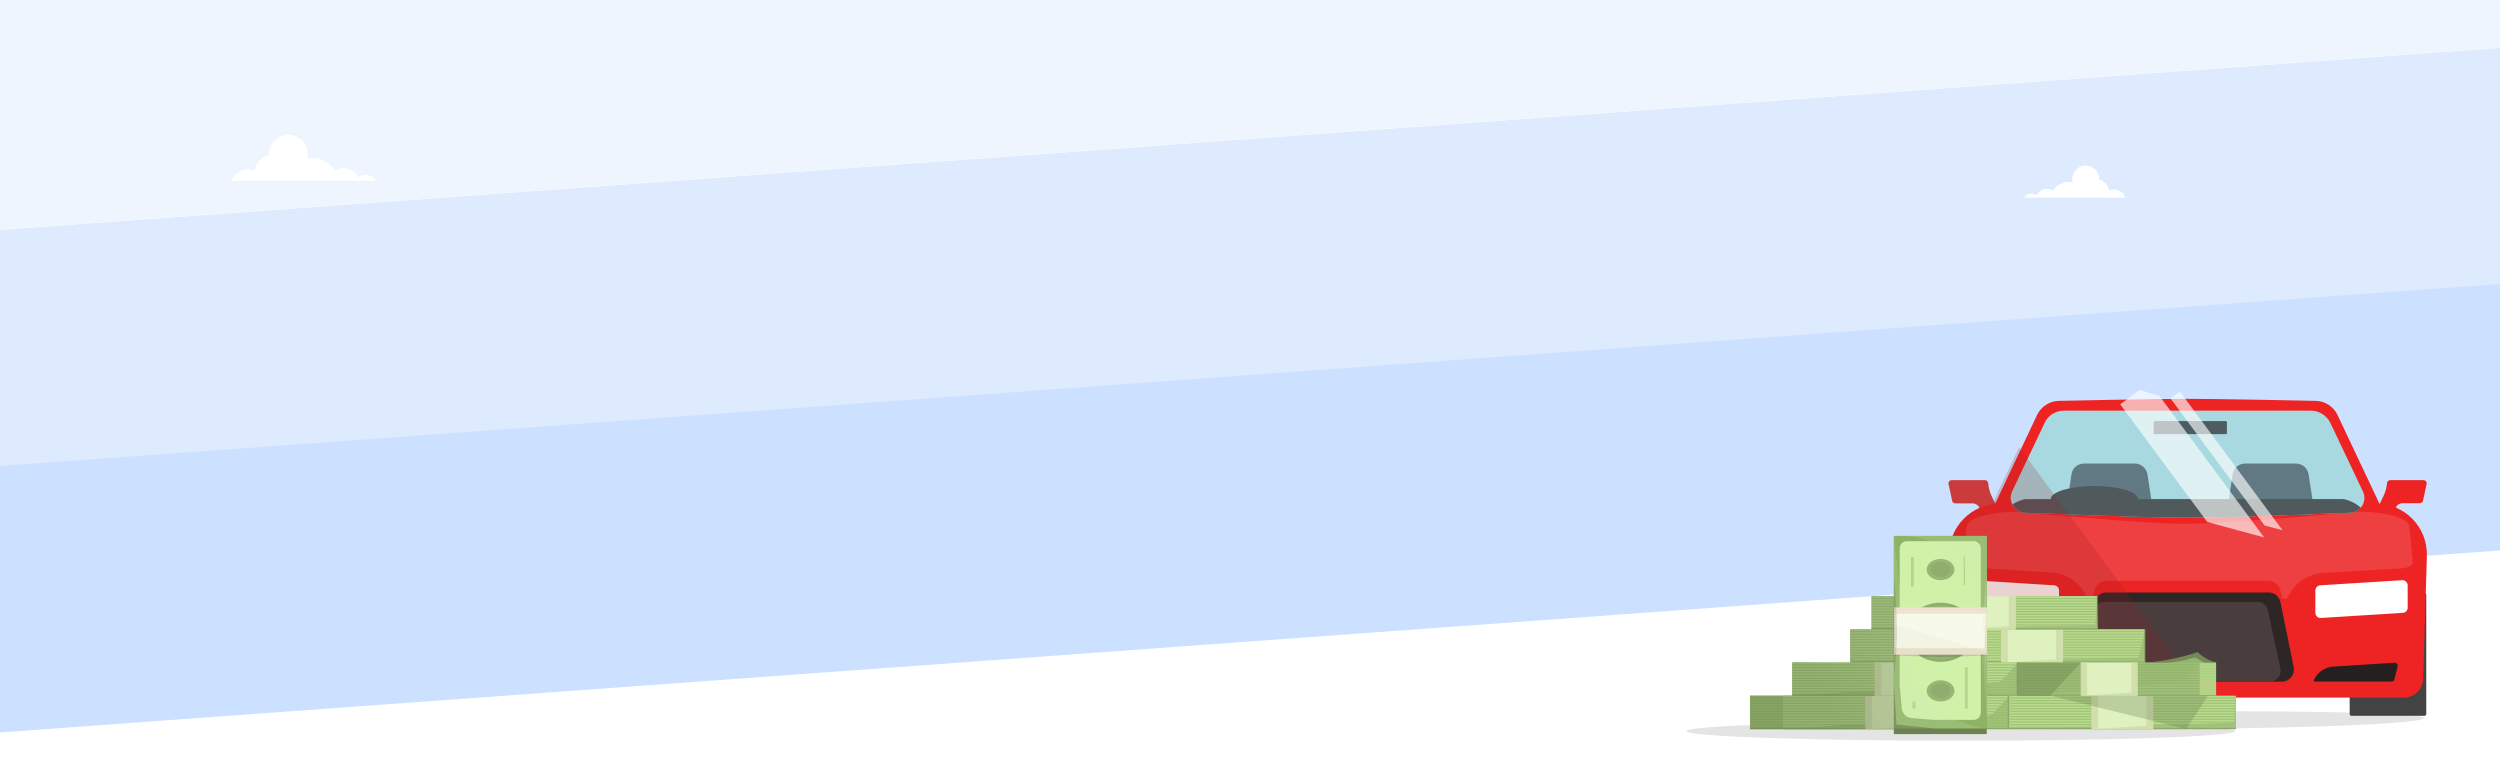 <?xml version="1.0" encoding="utf-8"?>
<!-- Generator: Adobe Illustrator 26.0.0, SVG Export Plug-In . SVG Version: 6.00 Build 0)  -->
<svg version="1.1" id="Layer_1" xmlns="http://www.w3.org/2000/svg" xmlns:xlink="http://www.w3.org/1999/xlink" x="0px" y="0px"
	 viewBox="0 0 6120 1880" style="enable-background:new 0 0 6120 1880;" xml:space="preserve">
<style type="text/css">
	.st0{fill:#DEEBFF;}
	.st1{fill:#EFF5FF;}
	.st2{fill:#CCE0FF;}
	.st3{fill:none;}
	.st4{fill:#F46151;}
	.st5{fill:#030231;}
	.st6{fill:#FDC8A8;}
	.st7{fill:#A13518;}
	.st8{fill:#0F3871;}
	.st9{fill:#FFFFFF;}
	.st10{opacity:0.2;fill:#787879;enable-background:new    ;}
	.st11{fill:#434343;}
	.st12{fill:#232323;}
	.st13{fill:#EE2424;}
	.st14{fill:#CC3B3C;}
	.st15{fill:#EF4041;}
	.st16{fill:#2E2525;}
	.st17{fill:#4A3D3D;}
	.st18{fill:#A8D9E0;}
	.st19{fill:#4E5C61;}
	.st20{clip-path:url(#SVGID_00000010990864866891605910000005097891256839874476_);fill:#607983;}
	.st21{clip-path:url(#SVGID_00000055670768173225503540000006071953364695219386_);fill:#607983;}
	.st22{clip-path:url(#SVGID_00000168833090271583047950000012314915724465813915_);fill:#50595C;}
	.st23{clip-path:url(#SVGID_00000043436497983057795040000008367035087663365533_);fill:#50595C;}
	
		.st24{opacity:0.64;clip-path:url(#SVGID_00000081611015385214941990000015849026813500832942_);fill:#FFFFFF;enable-background:new    ;}
	
		.st25{opacity:0.64;clip-path:url(#SVGID_00000183243670848556122560000012809046423225520273_);fill:#FFFFFF;enable-background:new    ;}
	.st26{fill:#261F1F;}
	
		.st27{opacity:0.2;clip-path:url(#SVGID_00000025440613216542351820000007500335229281522109_);fill:#991C1F;enable-background:new    ;}
	.st28{fill:#759151;}
	.st29{fill:#A6C67D;}
	.st30{fill:#829964;}
	.st31{fill:#5E6E47;}
	.st32{fill:#E6E8D3;}
	.st33{fill:#D1CAB8;}
	.st34{opacity:0.36;fill:#4D6331;enable-background:new    ;}
	.st35{fill:#697A51;}
	.st36{fill:#779453;}
	.st37{fill:#6C8052;}
	.st38{opacity:0.86;fill:#A5C27D;enable-background:new    ;}
	.st39{fill:#738A56;}
	.st40{fill:#94B371;}
	.st41{opacity:0.25;enable-background:new    ;}
	.st42{opacity:0.28;enable-background:new    ;}
	.st43{clip-path:url(#SVGID_00000021797915514328619770000011404084737881642685_);}
	.st44{filter:url(#Adobe_OpacityMaskFilter);}
	.st45{clip-path:url(#SVGID_00000031906583315722656820000012563555958794656689_);}
	.st46{clip-path:url(#SVGID_00000173878566264444912820000015330143674506664074_);}
	
		.st47{clip-path:url(#SVGID_00000038394227843364611180000006240268723906648254_);fill:url(#SVGID_00000043435642435665996170000012589484116085110440_);}
	
		.st48{clip-path:url(#SVGID_00000031906583315722656820000012563555958794656689_);mask:url(#SVGID_00000050656114690180111890000004030725344001325498_);fill:url(#SVGID_00000127032522774632935790000015300080259274810541_);}
	.st49{opacity:0.34;fill:url(#SVGID_00000118361935721902643030000002856171417822860718_);enable-background:new    ;}
	.st50{opacity:0.4;fill:#D2FF9E;enable-background:new    ;}
	.st51{fill:#6C8251;}
	.st52{fill:#8FB365;}
	.st53{fill:#D0F2A8;}
	.st54{opacity:0.81;}
	.st55{fill:#819C61;}
	.st56{fill:#8BA868;}
	.st57{opacity:0.6;}
	.st58{fill:#A0C27B;}
	.st59{opacity:0.18;fill:#D3E8B9;enable-background:new    ;}
	.st60{opacity:0.13;enable-background:new    ;}
	.st61{fill:#EDE3CE;}
	.st62{fill:#F8FAE9;}
	.st63{opacity:0.23;fill:#D3E8B9;enable-background:new    ;}
	.st64{opacity:2.000000e-02;enable-background:new    ;}
	.st65{opacity:0.12;enable-background:new    ;}
</style>
<g>
	<g>
		<g>
			<polygon id="Rectangle_158" class="st0" points="-1657.3,683.4 8034.7,-22.3 8064.6,627.9 -1627.4,1333.5 			"/>
			<polygon id="Rectangle_156" class="st1" points="-5385.4,-192.8 11660.9,-1433.9 11713.5,-290.5 -5332.8,950.6 			"/>
			<polygon id="Rectangle_157" class="st2" points="-1627.6,1259.2 8064.4,553.5 8094.4,1203.7 -1597.7,1909.3 			"/>
		</g>
	</g>
	<g>
		<polygon class="st3" points="-187,120.8 6595.1,-454.6 6733.9,1937.7 -48.2,2513 		"/>
	</g>
	<g>
		<polygon class="st3" points="-135.2,114.3 6646.9,-461 6785.6,1931.3 3.5,2506.6 		"/>
	</g>
	<g>
		<polygon class="st3" points="-224.5,125.5 6557.7,-449.8 6696.4,1942.5 -85.7,2517.8 		"/>
	</g>
	<g>
		<g>
			<g>
				<path class="st4" d="M4080.3,1482.4"/>
				<path class="st4" d="M6378.6,1161.1"/>
			</g>
			<g>
				<path class="st5" d="M4658.4,1359.1"/>
				<g>
					<path class="st6" d="M4671.3,814.6"/>
					<path class="st6" d="M4638.1,794.6L4638.1,794.6"/>
				</g>
				<path class="st6" d="M4590.4,841"/>
				<path class="st6" d="M4582.7,809.9l8.5,0.9"/>
				<path class="st7" d="M4664.8,713.4"/>
				<path class="st7" d="M4626.1,727.9"/>
				<path class="st8" d="M4691.2,794.2"/>
			</g>
		</g>
	</g>
	<g>
		<path class="st9" d="M566.2,443c6-16.6,21.7-28.5,40.4-28.5c6,0,11.5,1.3,16.6,3.4c3-18.7,17-33.6,34.9-38.3c0-0.4,0-1.3,0-1.7
			c0-26.4,21.3-47.6,47.6-47.6s47.6,21.3,47.6,47.6c0,3.4-0.4,7.2-1.3,10.6c4.3-0.9,8.5-1.3,12.8-1.3c23.4,0,43.8,12.3,55.3,30.6
			c6-3.8,13.6-6,21.3-6c15.7,0,29.3,9.4,36.1,22.5c4.7-3.8,11.1-6.4,17.9-6.4c10.6,0,20,6,25.1,14.9H566.2V443z"/>
	</g>
	<g>
		<path class="st9" d="M5202.8,484c-3.8-11.5-14.9-20-28.1-20c-3.8,0-8.1,0.9-11.5,2.6c-2.1-13.2-11.5-23.4-24.2-26.8
			c0-0.4,0-0.9,0-1.3c0-18.3-14.9-33.2-33.2-33.2c-18.3,0-33.2,14.9-33.2,33.2c0,2.6,0.4,5.1,0.9,7.7c-3-0.4-6-0.9-8.9-0.9
			c-16.2,0-30.6,8.5-38.7,21.3c-4.3-2.6-9.4-4.3-14.9-4.3c-11.1,0-20.8,6.4-25.5,15.7c-3.4-2.6-7.7-4.3-12.3-4.3
			c-7.2,0-14,4.3-17.4,10.2L5202.8,484L5202.8,484z"/>
	</g>
</g>
<g id="Layer_3">
	<path class="st10" d="M4418,1757.8c0,15,339.5,27.5,758,27.5c418.5,0,758-12.5,758-27.5s-346-17.5-765-17.5
		C4750.5,1740.3,4418,1742.8,4418,1757.8z"/>
	<path class="st11" d="M5756.5,1451.3H5935c2.5,0,4.5,2,4.5,4.5v292c0,2.5-2,4.5-4.5,4.5h-178.5c-2.5,0-4.5-2-4.5-4.5v-292
		C5751.5,1453.3,5753.5,1451.3,5756.5,1451.3z"/>
	<path class="st12" d="M4778,1451.8h178.5c2.5,0,4.5,2,4.5,4.5v292c0,2.5-2,4.5-4.5,4.5H4778c-2.5,0-4.5-2-4.5-4.5v-292
		C4773,1453.8,4775,1451.8,4778,1451.8z"/>
	<path class="st13" d="M5932.5,1175.3h-81c-4,0-7.5,3-8,7l0,0c-1,10.5-3.5,21-8,30.5l-14.5,30.5c-2,4,0,8.5,4,10.5l21.5,10
		c4,2,8.5,0,10.5-4l8-17.5c3-6.5,9.5-10.5,17-10.5h42c3.5,0,7-2.5,7.5-6l9-41.5C5941.5,1179.8,5937.5,1175.3,5932.5,1175.3z"/>
	<path class="st14" d="M4778,1175.3h81c4,0,7.5,3,8,7l0,0c1,10.5,3.5,21,8,31l14.5,30.5c2,4,0,8.5-4,10.5l-21.5,10
		c-4,2-8.5,0-10.5-4l-8-17.5c-3-6.5-9.5-10.5-17-10.5h-42c-3.5,0-7-2.5-7.5-6l-9-41.5C4769,1179.8,4773,1175.3,4778,1175.3z"/>
	<path class="st13" d="M4841.5,1707.8h1043c26,0,46.5-20.5,47.5-46l9-301c2-70-54-128-124.5-128H4896c-70,0-126.5,58-124.5,128
		l9,301C4781,1687.8,4802,1707.8,4841.5,1707.8z"/>
	<path class="st15" d="M4862.5,1391.3l159,10.5c36.5,2.5,68,22.5,84,55l4.5,8.5h489l4.5-8.5c16.5-32,48-52,85-54.5l189-11
		c11,0,30-6,29-14l-8.5-88.5c-2-20-56.5-36-120.5-36c0,0-324,29.5-429.5,29.5c-105,0-413-29.5-413-29.5c-64,0-119,16-120.5,36
		l-8.5,88.5C4805.5,1385.3,4824,1391.3,4862.5,1391.3z"/>
	<path class="st13" d="M5041,981.3c0,0,235-5,313.5-5c78.5,0,313.5,5,313.5,5c23,0,44,13.5,54,34l107.5,227.5h-950l107.5-227.5
		C4997,994.8,5018,981.3,5041,981.3z"/>
	<path class="st13" d="M5123.5,1640.3H5586c18.5,0,32.5-17,29-35.5l-32.5-159.5c-3-13.5-15-23.5-29-23.5h-397c-14,0-26,10-29,23.5
		l-32.5,159.5C5090.5,1623.3,5104.5,1640.3,5123.5,1640.3z"/>
	<path class="st16" d="M5123.5,1668.8H5586c18.5,0,32.5-17,29-35.5l-32.5-159.5c-3-13.5-15-23.5-29-23.5h-397c-14,0-26,10-29,23.5
		l-32.5,159.5C5090.5,1651.3,5104.5,1668.8,5123.5,1668.8z"/>
	<path class="st17" d="M5121.5,1668.8h434c17.5,0,30.5-15.5,27-31.5l-30.5-143c-2.5-12.5-14-21-27-21h-372.5c-13,0-24.5,9-27,21
		l-30.5,143C5091,1653.3,5104,1668.8,5121.5,1668.8z"/>
	<path class="st18" d="M5052.5,1005.3H5657c20.5,0,39,12,48,30.5l79.5,167.5c11.5,24-6,52-33,52c0,0-297.5,12-396.5,12
		c-99,0-396.5-12-396.5-12c-26.5,0-44-28-33-52l79.5-167.5C5013.5,1016.8,5032,1005.3,5052.5,1005.3z"/>
	<path class="st18" d="M5220.5,1028.8h268c42,0,80,24,98,62l27,57.5c7,14.5-3.5,31.5-20,31.5c0,0-179.5,7-239.5,7s-239.5-7-239.5-7
		c-16,0-26.5-17-20-31.5l27-57.5C5140.5,1053.3,5179,1028.8,5220.5,1028.8z"/>
	<path class="st19" d="M5274,1062.8h175.5c1,0,2-1,2-2v-28c0-1-1-2-2-2H5274c-1,0-2,1-2,2v28C5272,1061.8,5272.5,1062.8,5274,1062.8
		z"/>
	<g>
		<g>
			<defs>
				<path id="SVGID_1_" d="M5052.5,1005.3H5657c20.5,0,39,12,48,30.5l79.5,167.5c11.5,24-6,52-33,52c0,0-297.5,12-396.5,12
					c-99,0-396.5-12-396.5-12c-26.5,0-44-28-33-52l79.5-167.5C5013.5,1016.8,5032,1005.3,5052.5,1005.3z"/>
			</defs>
			<clipPath id="SVGID_00000155836517497137096900000009519445035485675700_">
				<use xlink:href="#SVGID_1_"  style="overflow:visible;"/>
			</clipPath>
			<path style="clip-path:url(#SVGID_00000155836517497137096900000009519445035485675700_);fill:#607983;" d="M5081.5,1330.8H5247
				c19,0,33.5-17,30.5-35.5l-20.5-134c-2.5-15-15.5-26.5-30.5-26.5h-125c-15.5,0-28.5,11-30.5,26.5l-20.5,134
				C5048,1313.8,5062.5,1330.8,5081.5,1330.8z"/>
		</g>
		<g>
			<defs>
				<path id="SVGID_00000064316471254777423500000001431320849895161748_" d="M5052.5,1005.3H5657c20.5,0,39,12,48,30.5l79.5,167.5
					c11.5,24-6,52-33,52c0,0-297.5,12-396.5,12c-99,0-396.5-12-396.5-12c-26.5,0-44-28-33-52l79.5-167.5
					C5013.5,1016.8,5032,1005.3,5052.5,1005.3z"/>
			</defs>
			<clipPath id="SVGID_00000049903898636880334930000010491837175979085471_">
				<use xlink:href="#SVGID_00000064316471254777423500000001431320849895161748_"  style="overflow:visible;"/>
			</clipPath>
			<path style="clip-path:url(#SVGID_00000049903898636880334930000010491837175979085471_);fill:#607983;" d="M5476,1330.8h165.5
				c19,0,33.5-17,30.5-35.5l-20.5-134c-2.5-15-15.5-26.5-30.5-26.5h-125c-15.5,0-28.5,11-30.5,26.5l-20.5,134
				C5442.5,1313.8,5457,1330.8,5476,1330.8z"/>
		</g>
		<g>
			<defs>
				<path id="SVGID_00000106829217895467879260000011552080075878639253_" d="M5052.5,1005.3H5657c20.5,0,39,12,48,30.5l79.5,167.5
					c11.5,24-6,52-33,52c0,0-297.5,12-396.5,12c-99,0-396.5-12-396.5-12c-26.5,0-44-28-33-52l79.5-167.5
					C5013.5,1016.8,5032,1005.3,5052.5,1005.3z"/>
			</defs>
			<clipPath id="SVGID_00000150821696036566952790000008422884287644662445_">
				<use xlink:href="#SVGID_00000106829217895467879260000011552080075878639253_"  style="overflow:visible;"/>
			</clipPath>
			<path style="clip-path:url(#SVGID_00000150821696036566952790000008422884287644662445_);fill:#50595C;" d="M4857,1303.3h981.5
				c12,0,8-10-7.5-22l-59.5-44.5c-11.5-8.5-28-15-37-15H4961c-9.5,0-26,6.5-37,15l-59.5,44.5C4849,1292.8,4845,1303.3,4857,1303.3z"
				/>
		</g>
		<g>
			<defs>
				<path id="SVGID_00000073001169461902435880000018037503864522277529_" d="M5052.5,1005.3H5657c20.5,0,39,12,48,30.5l79.5,167.5
					c11.5,24-6,52-33,52c0,0-297.5,12-396.5,12c-99,0-396.5-12-396.5-12c-26.5,0-44-28-33-52l79.5-167.5
					C5013.5,1016.8,5032,1005.3,5052.5,1005.3z"/>
			</defs>
			<clipPath id="SVGID_00000033340664157626732630000001818183612138550437_">
				<use xlink:href="#SVGID_00000073001169461902435880000018037503864522277529_"  style="overflow:visible;"/>
			</clipPath>
			
				<ellipse style="clip-path:url(#SVGID_00000033340664157626732630000001818183612138550437_);fill:#50595C;" cx="5127" cy="1221.3" rx="106.5" ry="31.5"/>
		</g>
		<g>
			<defs>
				<path id="SVGID_00000013193277985464920710000011590639497185921690_" d="M5321.7,809.3l359.8,485.8
					c12.2,16.5,13.6,38.5,4.1,56.7l-87.3,163.6c-12.4,23.5-45.4,26.1-61.4,4.4c0,0-186.7-231.9-245.6-311.5
					c-58.9-79.6-226.4-325.8-226.4-325.8c-15.8-21.3-3.7-52,22.1-57.5l181.9-35.8C5289.3,784.8,5309.5,792.8,5321.7,809.3z"/>
			</defs>
			<clipPath id="SVGID_00000085245244749584643400000015379445180306904460_">
				<use xlink:href="#SVGID_00000013193277985464920710000011590639497185921690_"  style="overflow:visible;"/>
			</clipPath>
			
				<rect x="5336.8" y="909.9" transform="matrix(0.804 -0.595 0.595 0.804 358.039 3433.706)" style="opacity:0.64;clip-path:url(#SVGID_00000085245244749584643400000015379445180306904460_);fill:#FFFFFF;enable-background:new    ;" width="89.5" height="529"/>
		</g>
		<g>
			<defs>
				<path id="SVGID_00000142876268554245053830000005113845267983546003_" d="M5364,731.7l359.8,485.8c12.2,16.5,13.6,38.5,4.1,56.7
					l-87.3,163.6c-12.4,23.5-45.4,26.1-61.4,4.4c0,0-186.7-231.9-245.6-311.5c-58.9-79.6-226.4-325.8-226.4-325.8
					c-15.8-21.3-3.7-52,22.1-57.5l181.9-35.8C5331.5,707.3,5351.8,715.3,5364,731.7z"/>
			</defs>
			<clipPath id="SVGID_00000011719146666681804850000005283935247306750621_">
				<use xlink:href="#SVGID_00000142876268554245053830000005113845267983546003_"  style="overflow:visible;"/>
			</clipPath>
			
				<rect x="5465.8" y="913.3" transform="matrix(0.804 -0.595 0.595 0.804 375.335 3492.99)" style="opacity:0.64;clip-path:url(#SVGID_00000011719146666681804850000005283935247306750621_);fill:#FFFFFF;enable-background:new    ;" width="28.5" height="529"/>
		</g>
	</g>
	<path class="st9" d="M5681.5,1512.8l200.5-12.5c7-0.5,12-6,12-13v-54c0-7.5-6.5-13.5-13.5-13l-200.5,12.5c-7,0.5-12,6-12,13v54
		C5668,1507.3,5674,1513.3,5681.5,1512.8z"/>
	<path class="st9" d="M5027,1512.8l-200.5-12.5c-7-0.5-12-6-12-13v-54c0-7.5,6.5-13.5,13.5-13l200.5,12.5c7,0.5,12,6,12,13v54
		C5040.5,1507.3,5034.5,1513.3,5027,1512.8z"/>
	<path class="st26" d="M5712.5,1631.8l150-9.5c4.5,0,8,4,7,8.5l-8,32.5c-0.5,3-3.5,5-6.5,5h-188c-2,0-3.5-2-2.5-4l0,0
		C5673,1645.8,5691.5,1632.8,5712.5,1631.8z"/>
	<path class="st26" d="M4996,1631.8l-150-9.5c-4.5,0-8,4-7,8.5l8,32.5c0.5,3,3.5,5,6.5,5h188c2,0,3.5-2,2.5-4l0,0
		C5035.5,1645.8,5017,1632.8,4996,1631.8z"/>
	<g>
		<g>
			<defs>
				<path id="SVGID_00000093894244047264933690000006506491125687661990_" d="M4876.5,1234.8l103.5-219c10-21,31-34,54-34h627
					c23,0,44,13.5,54,34l103,217.5c69.5,1,124.5,58.5,122.5,128l-9,301c-1,25.5-23.5,46-47.5,46H4841.5c-39.5,0-60.5-20.5-61.5-46
					l-9-301C4769.5,1297.3,4815.5,1243.8,4876.5,1234.8z"/>
			</defs>
			<clipPath id="SVGID_00000027565573356520600520000017200272326935270335_">
				<use xlink:href="#SVGID_00000093894244047264933690000006506491125687661990_"  style="overflow:visible;"/>
			</clipPath>
			
				<polygon style="opacity:0.2;clip-path:url(#SVGID_00000027565573356520600520000017200272326935270335_);fill:#991C1F;enable-background:new    ;" points="
				5516.5,1869.3 4892,1026.3 4313,1454.8 4937.5,2080.3 			"/>
		</g>
	</g>
</g>
<g id="Layer_2_00000019680008143188724070000009612910350896106419_">
	<g>
		<path class="st10" d="M4128.5,1789.8c0,13,301,23.5,672,23.5c371,0,672-10.5,672-23.5c0-13-301-23.5-672-23.5
			C4429.5,1766.3,4128.5,1776.8,4128.5,1789.8z"/>
		<g>
			<rect x="4284" y="1703.3" class="st28" width="554" height="81.5"/>
			<polygon class="st29" points="4793,1750.3 4284,1784.8 4284,1703.3 4838,1703.3 			"/>
			<g>
				<rect x="4284" y="1707.3" class="st30" width="554" height="3"/>
				<rect x="4284" y="1713.8" class="st30" width="554" height="3"/>
				<rect x="4284" y="1720.3" class="st30" width="554" height="3"/>
				<rect x="4284" y="1726.8" class="st30" width="554" height="3"/>
				<rect x="4284" y="1733.3" class="st30" width="554" height="3"/>
				<rect x="4284" y="1739.8" class="st30" width="554" height="3"/>
				<rect x="4284" y="1746.3" class="st30" width="554" height="3"/>
				<rect x="4284" y="1752.8" class="st30" width="554" height="3"/>
				<rect x="4284" y="1759.3" class="st30" width="554" height="3"/>
				<rect x="4284" y="1765.8" class="st30" width="554" height="3"/>
				<rect x="4284" y="1772.3" class="st30" width="554" height="3"/>
				<rect x="4284" y="1778.8" class="st30" width="554" height="3"/>
			</g>
		</g>
		<rect x="4284" y="1781.8" class="st31" width="554" height="3"/>
		<g>
			<rect x="4485.5" y="1703.3" class="st32" width="150.5" height="81.5"/>
			<rect x="4485.5" y="1703.3" class="st33" width="16" height="81.5"/>
			<rect x="4619.5" y="1703.3" class="st33" width="16" height="81.5"/>
			<polygon class="st33" points="4636,1784.8 4485.5,1784.8 4627.5,1776.3 4636,1703.3 			"/>
		</g>
		<rect x="4834" y="1703.3" class="st31" width="4" height="81.5"/>
		<rect x="4284" y="1703.3" class="st34" width="81.5" height="81.5"/>
		<g>
			<rect x="4530" y="1540.8" class="st28" width="554" height="81.5"/>
			<polygon class="st29" points="5039,1587.8 4530,1621.8 4530,1540.8 5084,1540.8 			"/>
			<g>
				<rect x="4530" y="1544.8" class="st30" width="554" height="3"/>
				<rect x="4530" y="1551.3" class="st30" width="554" height="3"/>
				<rect x="4530" y="1557.8" class="st30" width="554" height="3"/>
				<rect x="4530" y="1564.3" class="st30" width="554" height="3"/>
				<rect x="4530" y="1570.8" class="st30" width="554" height="3"/>
				<rect x="4530" y="1577.3" class="st30" width="554" height="3"/>
				<rect x="4530" y="1583.8" class="st30" width="554" height="3"/>
				<rect x="4530" y="1590.3" class="st30" width="554" height="3"/>
				<rect x="4530" y="1596.8" class="st30" width="554" height="3"/>
				<rect x="4530" y="1603.3" class="st30" width="554" height="3"/>
				<rect x="4530" y="1609.8" class="st30" width="554" height="3"/>
				<rect x="4530" y="1615.8" class="st30" width="554" height="3"/>
			</g>
		</g>
		<rect x="4530" y="1619.3" class="st31" width="554" height="3"/>
		<g>
			<rect x="4731.5" y="1540.8" class="st32" width="150.5" height="81.5"/>
			<rect x="4731.5" y="1540.8" class="st33" width="16" height="81.5"/>
			<rect x="4865.5" y="1540.8" class="st33" width="16" height="81.5"/>
			<polygon class="st33" points="4882,1621.8 4731.5,1621.8 4873.5,1613.8 4882,1540.8 			"/>
		</g>
		<rect x="5079.5" y="1540.8" class="st35" width="4.5" height="81.5"/>
		<g>
			<rect x="4365.5" y="1703.3" class="st28" width="554" height="81.5"/>
			<polygon class="st29" points="4874.5,1750.3 4365.5,1784.8 4365.5,1703.3 4919,1703.3 			"/>
			<g>
				<rect x="4365.5" y="1707.3" class="st30" width="554" height="3"/>
				<rect x="4365.5" y="1713.8" class="st30" width="554" height="3"/>
				<rect x="4365.5" y="1720.3" class="st30" width="554" height="3"/>
				<rect x="4365.5" y="1726.8" class="st30" width="554" height="3"/>
				<rect x="4365.5" y="1733.3" class="st30" width="554" height="3"/>
				<rect x="4365.5" y="1739.8" class="st30" width="554" height="3"/>
				<rect x="4365.5" y="1746.3" class="st30" width="554" height="3"/>
				<rect x="4365.5" y="1752.8" class="st30" width="554" height="3"/>
				<rect x="4365.5" y="1759.3" class="st30" width="554" height="3"/>
				<rect x="4365.5" y="1765.8" class="st30" width="554" height="3"/>
				<rect x="4365.5" y="1772.3" class="st30" width="554" height="3"/>
				<rect x="4365.5" y="1778.8" class="st30" width="554" height="3"/>
			</g>
		</g>
		<rect x="4365.5" y="1781.8" class="st31" width="554" height="3"/>
		<g>
			<rect x="4567" y="1703.3" class="st32" width="150.5" height="81.5"/>
			<rect x="4567" y="1703.3" class="st33" width="16" height="81.5"/>
			<rect x="4701" y="1703.3" class="st33" width="16" height="81.5"/>
			<polygon class="st33" points="4717,1784.8 4567,1784.8 4709,1776.3 4717,1703.3 			"/>
		</g>
		<rect x="4915" y="1703.3" class="st31" width="4" height="81.5"/>
		<g>
			<rect x="4697.5" y="1540.8" class="st30" width="554" height="81.5"/>
			<polygon class="st29" points="5235,1609.8 4697.5,1622.3 4697.5,1540.8 5251,1540.8 			"/>
			<g>
				<rect x="4697.5" y="1544.8" class="st30" width="554" height="3"/>
				<rect x="4697.5" y="1551.3" class="st30" width="554" height="3"/>
				<rect x="4697.5" y="1557.8" class="st30" width="554" height="3"/>
				<rect x="4697.5" y="1564.3" class="st30" width="554" height="3"/>
				<rect x="4697.5" y="1570.8" class="st30" width="554" height="3"/>
				<rect x="4697.5" y="1577.3" class="st30" width="554" height="3"/>
				<rect x="4697.5" y="1583.8" class="st30" width="554" height="3"/>
				<rect x="4697.5" y="1590.3" class="st30" width="554" height="3"/>
				<rect x="4697.5" y="1596.8" class="st30" width="554" height="3"/>
				<rect x="4697.5" y="1603.3" class="st30" width="554" height="3"/>
				<rect x="4697.5" y="1609.8" class="st30" width="554" height="3"/>
				<rect x="4697.5" y="1616.3" class="st30" width="554" height="3"/>
			</g>
		</g>
		<rect x="4697.5" y="1619.3" class="st31" width="554" height="3"/>
		<g>
			<rect x="4899" y="1540.8" class="st32" width="150.5" height="81.5"/>
			<rect x="4899" y="1540.8" class="st33" width="16" height="81.5"/>
			<rect x="5033" y="1540.8" class="st33" width="16" height="81.5"/>
			<polygon class="st33" points="5049,1622.3 4899,1622.3 5041,1613.8 5049,1540.8 			"/>
		</g>
		<rect x="5248.5" y="1540.8" class="st31" width="2.5" height="81.5"/>
		<g>
			<rect x="4582" y="1459.3" class="st30" width="554" height="81.5"/>
			<polygon class="st29" points="5128.5,1529.8 4582,1540.8 4582,1459.3 5135.5,1459.3 			"/>
			<g>
				<rect x="4582" y="1463.8" class="st30" width="554" height="3"/>
				<rect x="4582" y="1470.3" class="st30" width="554" height="3"/>
				<rect x="4582" y="1476.8" class="st30" width="554" height="3"/>
				<rect x="4582" y="1483.3" class="st30" width="554" height="3"/>
				<rect x="4582" y="1489.8" class="st30" width="554" height="3"/>
				<rect x="4582" y="1495.8" class="st30" width="554" height="3"/>
				<rect x="4582" y="1502.3" class="st30" width="554" height="3"/>
				<rect x="4582" y="1508.8" class="st30" width="554" height="3"/>
				<rect x="4582" y="1515.3" class="st30" width="554" height="3"/>
				<rect x="4582" y="1521.8" class="st30" width="554" height="3"/>
				<rect x="4582" y="1528.3" class="st30" width="554" height="3"/>
				<rect x="4582" y="1534.8" class="st30" width="554" height="3"/>
			</g>
		</g>
		<rect x="4582" y="1537.8" class="st31" width="554" height="3"/>
		<g>
			<rect x="4783.5" y="1459.3" class="st32" width="150.5" height="81.5"/>
			<rect x="4783.5" y="1459.3" class="st33" width="16" height="81.5"/>
			<rect x="4917.5" y="1459.3" class="st33" width="16" height="81.5"/>
			<polygon class="st33" points="4933.5,1540.8 4783.5,1540.8 4925.5,1532.8 4933.5,1459.3 			"/>
		</g>
		<rect x="5133" y="1459.3" class="st31" width="2.5" height="81.5"/>
		<g>
			<rect x="4388" y="1621.8" class="st28" width="554" height="81.5"/>
			<polygon class="st29" points="4897,1668.8 4388,1703.3 4388,1621.8 4941.5,1621.8 			"/>
			<g>
				<rect x="4388" y="1626.3" class="st30" width="554" height="3"/>
				<rect x="4388" y="1632.8" class="st30" width="554" height="3"/>
				<rect x="4388" y="1639.3" class="st30" width="554" height="3"/>
				<rect x="4388" y="1645.8" class="st30" width="554" height="3"/>
				<rect x="4388" y="1652.3" class="st30" width="554" height="3"/>
				<rect x="4388" y="1658.8" class="st30" width="554" height="3"/>
				<rect x="4388" y="1664.8" class="st30" width="554" height="3"/>
				<rect x="4388" y="1671.3" class="st30" width="554" height="3"/>
				<rect x="4388" y="1677.8" class="st30" width="554" height="3"/>
				<rect x="4388" y="1684.3" class="st30" width="554" height="3"/>
				<rect x="4388" y="1690.8" class="st30" width="554" height="3"/>
				<rect x="4388" y="1697.3" class="st30" width="554" height="3"/>
			</g>
		</g>
		<rect x="4388" y="1700.3" class="st31" width="554" height="3"/>
		<g>
			<rect x="4589.5" y="1621.8" class="st32" width="150.5" height="81.5"/>
			<rect x="4589.5" y="1621.8" class="st33" width="16" height="81.5"/>
			<rect x="4723.5" y="1621.8" class="st33" width="16" height="81.5"/>
			<polygon class="st33" points="4739.5,1703.3 4589.5,1703.3 4731.5,1695.3 4739.5,1621.8 			"/>
		</g>
		<rect x="4937" y="1621.8" class="st35" width="4.5" height="81.5"/>
		<g>
			<rect x="4919" y="1703.3" class="st30" width="554" height="81.5"/>
			<polygon class="st29" points="5469,1768.8 4919,1784.8 4919,1703.3 5473,1703.3 			"/>
			<g>
				<rect x="4919" y="1707.3" class="st30" width="554" height="3"/>
				<rect x="4919" y="1713.8" class="st30" width="554" height="3"/>
				<rect x="4919" y="1720.3" class="st30" width="554" height="3"/>
				<rect x="4919" y="1726.8" class="st30" width="554" height="3"/>
				<rect x="4919" y="1733.3" class="st30" width="554" height="3"/>
				<rect x="4919" y="1739.8" class="st30" width="554" height="3"/>
				<rect x="4919" y="1746.3" class="st30" width="554" height="3"/>
				<rect x="4919" y="1752.8" class="st30" width="554" height="3"/>
				<rect x="4919" y="1759.3" class="st30" width="554" height="3"/>
				<rect x="4919" y="1765.8" class="st30" width="554" height="3"/>
				<rect x="4919" y="1772.3" class="st30" width="554" height="3"/>
				<rect x="4919" y="1778.8" class="st30" width="554" height="3"/>
			</g>
		</g>
		<rect x="4919" y="1781.8" class="st31" width="554" height="3"/>
		<g>
			<rect x="5120.5" y="1703.3" class="st32" width="150.5" height="81.5"/>
			<rect x="5120.5" y="1703.3" class="st33" width="16" height="81.5"/>
			<rect x="5254.5" y="1703.3" class="st33" width="16" height="81.5"/>
			<polygon class="st33" points="5271,1784.8 5120.5,1784.8 5263,1776.3 5271,1703.3 			"/>
		</g>
		<g>
			<rect x="4941.5" y="1621.8" class="st30" width="443" height="81.5"/>
			<polygon class="st36" points="5349,1668.8 4941.5,1703.3 4941.5,1621.8 5385,1621.8 			"/>
			<g>
				<rect x="4941.5" y="1626.3" class="st37" width="483.5" height="3"/>
				<rect x="4941.5" y="1632.8" class="st37" width="483.5" height="3"/>
				<rect x="4941.5" y="1639.3" class="st37" width="483.5" height="3"/>
				<rect x="4941.5" y="1645.8" class="st37" width="483.5" height="3"/>
				<rect x="4941.5" y="1652.3" class="st37" width="483.5" height="3"/>
				<rect x="4941.5" y="1658.8" class="st37" width="483.5" height="3"/>
				<rect x="4941.5" y="1664.8" class="st37" width="483.5" height="3"/>
				<rect x="4941.5" y="1671.3" class="st37" width="483.5" height="3"/>
				<rect x="4941.5" y="1677.8" class="st37" width="483.5" height="3"/>
				<rect x="4941.5" y="1684.3" class="st37" width="483.5" height="3"/>
				<rect x="4941.5" y="1690.8" class="st37" width="483.5" height="3"/>
				<rect x="4941.5" y="1697.3" class="st37" width="483.5" height="3"/>
			</g>
			<rect x="5384.5" y="1621.8" class="st38" width="40.5" height="81.5"/>
		</g>
		<rect x="4941.5" y="1701.3" class="st31" width="483.5" height="2"/>
		<g>
			<rect x="5094" y="1621.8" class="st32" width="138" height="81.5"/>
			<rect x="5094" y="1621.8" class="st33" width="15" height="81.5"/>
			<rect x="5217.5" y="1621.8" class="st33" width="15" height="81.5"/>
			<polygon class="st33" points="5232.5,1703.3 5094,1703.3 5225,1695.3 5232.5,1621.8 			"/>
		</g>
		<path class="st39" d="M5251,1622.3c0,0,61-3,129-26c18,19,45,25.5,45,25.5L5251,1622.3z"/>
		<path class="st40" d="M5306,1622.3c0,0,29.5-1.5,64-12c3.5-1,7,0,9.5,2c9,7.5,20,10,20,10H5306z"/>
		<polygon class="st41" points="5405,1703.3 5351.5,1784.8 5021,1703.3 5021,1703.3 		"/>
		<polygon class="st42" points="5094,1621.8 5019,1703.3 4937,1703.3 4937,1621.8 		"/>
		<g>
			<g>
				<defs>
					<polygon id="SVGID_00000171692759445461045110000016451685521296768388_" points="3942.5,102.8 3947.5,102.8 3942.5,107.8 
											"/>
				</defs>
				<defs>
					<polygon id="SVGID_00000051380839911568690880000001397127670112324241_" points="3932.5,92.8 3927.5,92.8 3932.5,87.8 					
						"/>
				</defs>
				<clipPath id="SVGID_00000072256389556229057050000016094797175988532880_">
					<use xlink:href="#SVGID_00000171692759445461045110000016451685521296768388_"  style="overflow:visible;"/>
				</clipPath>
				
					<clipPath id="SVGID_00000005964162449319261780000005627471389267564218_" style="clip-path:url(#SVGID_00000072256389556229057050000016094797175988532880_);">
					<use xlink:href="#SVGID_00000051380839911568690880000001397127670112324241_"  style="overflow:visible;"/>
				</clipPath>
				<defs>
					<filter id="Adobe_OpacityMaskFilter" filterUnits="userSpaceOnUse" x="4284" y="1459.3" width="354.5" height="325.5">
						<feColorMatrix  type="matrix" values="1 0 0 0 0  0 1 0 0 0  0 0 1 0 0  0 0 0 1 0"/>
					</filter>
				</defs>
				
					<mask maskUnits="userSpaceOnUse" x="4284" y="1459.3" width="354.5" height="325.5" id="SVGID_00000057870448027021240400000013309127128362441897_">
					<g class="st44">
						<g>
							<defs>
								<polygon id="SVGID_00000174563432544132116320000009383761459496569473_" points="3942.5,102.8 3947.5,102.8 3942.5,107.8 
																	"/>
							</defs>
							<defs>
								<polygon id="SVGID_00000074418247311843007780000010401664980859036860_" points="3932.5,92.8 3927.5,92.8 3932.5,87.8 
																	"/>
							</defs>
							
								<clipPath id="SVGID_00000084523772831232431320000004460656273538853252_" style="clip-path:url(#SVGID_00000005964162449319261780000005627471389267564218_);">
								<use xlink:href="#SVGID_00000174563432544132116320000009383761459496569473_"  style="overflow:visible;"/>
							</clipPath>
							
								<clipPath id="SVGID_00000034082066301762362790000011122371592602007460_" style="clip-path:url(#SVGID_00000084523772831232431320000004460656273538853252_);">
								<use xlink:href="#SVGID_00000074418247311843007780000010401664980859036860_"  style="overflow:visible;"/>
							</clipPath>
							
								<linearGradient id="SVGID_00000131333402123863010240000012259321042138566587_" gradientUnits="userSpaceOnUse" x1="4329.622" y1="97.503" x2="4638.141" y2="271.521" gradientTransform="matrix(1 0 0 -1 0 1877.89)">
								<stop  offset="0.457" style="stop-color:#000000"/>
								<stop  offset="1" style="stop-color:#FFFFFF"/>
							</linearGradient>
							
								<polygon style="clip-path:url(#SVGID_00000034082066301762362790000011122371592602007460_);fill:url(#SVGID_00000131333402123863010240000012259321042138566587_);" points="
								4284,1784.8 4284,1703.3 4388,1703.3 4388,1621.8 4530,1621.8 4530,1540.8 4582,1540.8 4582,1459.3 4638.5,1459.3 
								4638.5,1784.8 							"/>
						</g>
					</g>
				</mask>
				
					<linearGradient id="SVGID_00000154424269173948735260000010839430359764624573_" gradientUnits="userSpaceOnUse" x1="4329.622" y1="97.503" x2="4638.141" y2="271.521" gradientTransform="matrix(1 0 0 -1 0 1877.89)">
					<stop  offset="0.457" style="stop-color:#000000"/>
					<stop  offset="1" style="stop-color:#FFFFFF"/>
				</linearGradient>
				
					<polygon style="clip-path:url(#SVGID_00000005964162449319261780000005627471389267564218_);mask:url(#SVGID_00000057870448027021240400000013309127128362441897_);fill:url(#SVGID_00000154424269173948735260000010839430359764624573_);" points="
					4284,1784.8 4284,1703.3 4388,1703.3 4388,1621.8 4530,1621.8 4530,1540.8 4582,1540.8 4582,1459.3 4638.5,1459.3 
					4638.5,1784.8 				"/>
			</g>
		</g>
		
			<linearGradient id="SVGID_00000151539600662267476710000010064058075122781583_" gradientUnits="userSpaceOnUse" x1="4329.622" y1="97.503" x2="4638.141" y2="271.521" gradientTransform="matrix(1 0 0 -1 0 1877.89)">
			<stop  offset="0.457" style="stop-color:#000000"/>
			<stop  offset="1" style="stop-color:#231F20"/>
		</linearGradient>
		
			<polygon style="opacity:0.34;fill:url(#SVGID_00000151539600662267476710000010064058075122781583_);enable-background:new    ;" points="
			4284,1784.8 4284,1703.3 4388,1703.3 4388,1621.8 4530,1621.8 4530,1540.8 4582,1540.8 4582,1459.3 4638.5,1459.3 4638.5,1784.8 
					"/>
		<polygon class="st50" points="4284,1784.8 4284,1703.3 4388,1703.3 4388,1621.8 4530,1619.3 4530,1540.8 4582,1540.8 4582,1459.3 
			5133,1459.3 5135.5,1540.8 5251,1540.8 5251,1622.3 5425,1621.8 5425,1703.3 5473,1703.3 5473,1784.8 		"/>
		<rect x="4636.1" y="1312.1" class="st51" width="227.5" height="485"/>
		<polygon class="st52" points="4636.5,1311.8 4636.5,1677.8 4642.5,1773.8 4735.5,1783.3 4864,1783.3 4864,1311.8 		"/>
		<path class="st53" d="M4650.5,1342.3v337l5,54.5c1,12.5,11.5,23,24,24l55.5,4.5h96c10,0,18-8,18-18v-401.5c0-10-8-18-18-18h-162.5
			C4659,1324.3,4650.5,1332.3,4650.5,1342.3z"/>
		<g class="st54">
			<ellipse class="st55" cx="4750.5" cy="1547.8" rx="84.5" ry="72.5"/>
			<ellipse class="st56" cx="4750.5" cy="1547.8" rx="76.5" ry="65.5"/>
		</g>
		<g class="st54">
			<path class="st56" d="M4784.5,1691.3c0,14.5-15.5,26-34,26s-34-11.5-34-26c0-14.5,15.5-26,34-26S4784.5,1676.8,4784.5,1691.3z"/>
			<path class="st55" d="M4775,1691.3c0,10.5-11,18.5-24.5,18.5s-24.5-8.5-24.5-18.5c0-10.5,11-18.5,24.5-18.5
				C4764,1672.3,4775,1680.8,4775,1691.3z"/>
		</g>
		<g class="st54">
			<path class="st56" d="M4784.5,1394.3c0,14.5-15.5,26-34,26s-34-11.5-34-26c0-14.5,15.5-26,34-26S4784.5,1379.8,4784.5,1394.3z"/>
			<path class="st55" d="M4775,1394.3c0,10.5-11,18.5-24.5,18.5s-24.5-8.5-24.5-18.5c0-10.5,11-18.5,24.5-18.5
				S4775,1384.3,4775,1394.3z"/>
		</g>
		<g class="st57">
			<rect x="4810" y="1633.3" class="st58" width="7" height="101.5"/>
			<rect x="4678" y="1363.3" class="st58" width="7" height="72.5"/>
			<rect x="4807" y="1360.3" class="st58" width="3.5" height="72.5"/>
			<rect x="4681.5" y="1717.3" class="st58" width="8" height="17.5"/>
		</g>
		<path class="st59" d="M4636.5,1311.8v471.5H4864c0,0-166.5-14-189.5-169.5C4651,1457.8,4636.5,1311.8,4636.5,1311.8z"/>
		<path class="st59" d="M4864,1783.3v-131v-340.5h-227.5c0,0,175-14,198.5,141.5C4858.5,1608.8,4864,1783.3,4864,1783.3z"/>
		<g>
			<polygon class="st60" points="4864,1604.3 4753.5,1609.3 4636.5,1604.3 4636.5,1488.8 4864,1488.8 			"/>
			<rect x="4636.5" y="1486.8" class="st61" width="227.5" height="116"/>
			<polygon class="st62" points="4857.5,1586.8 4638.5,1586.8 4639.5,1502.3 4863,1502.3 			"/>
		</g>
		<path class="st63" d="M4862.5,1658.8c0,0-7.5-87-8-135c-0.5-48,9.5-116,9.5-116L4862.5,1658.8z"/>
		<polygon class="st64" points="4636.5,1527.8 4864,1596.8 4864,1604.3 4755.5,1604.3 4750,1604.3 4636.5,1604.3 		"/>
		<path class="st65" d="M4636.5,1652.3c0,0,7-47.5,7.5-102.5c0.5-55-7.5-134-7.5-134V1652.3z"/>
	</g>
</g>
</svg>

